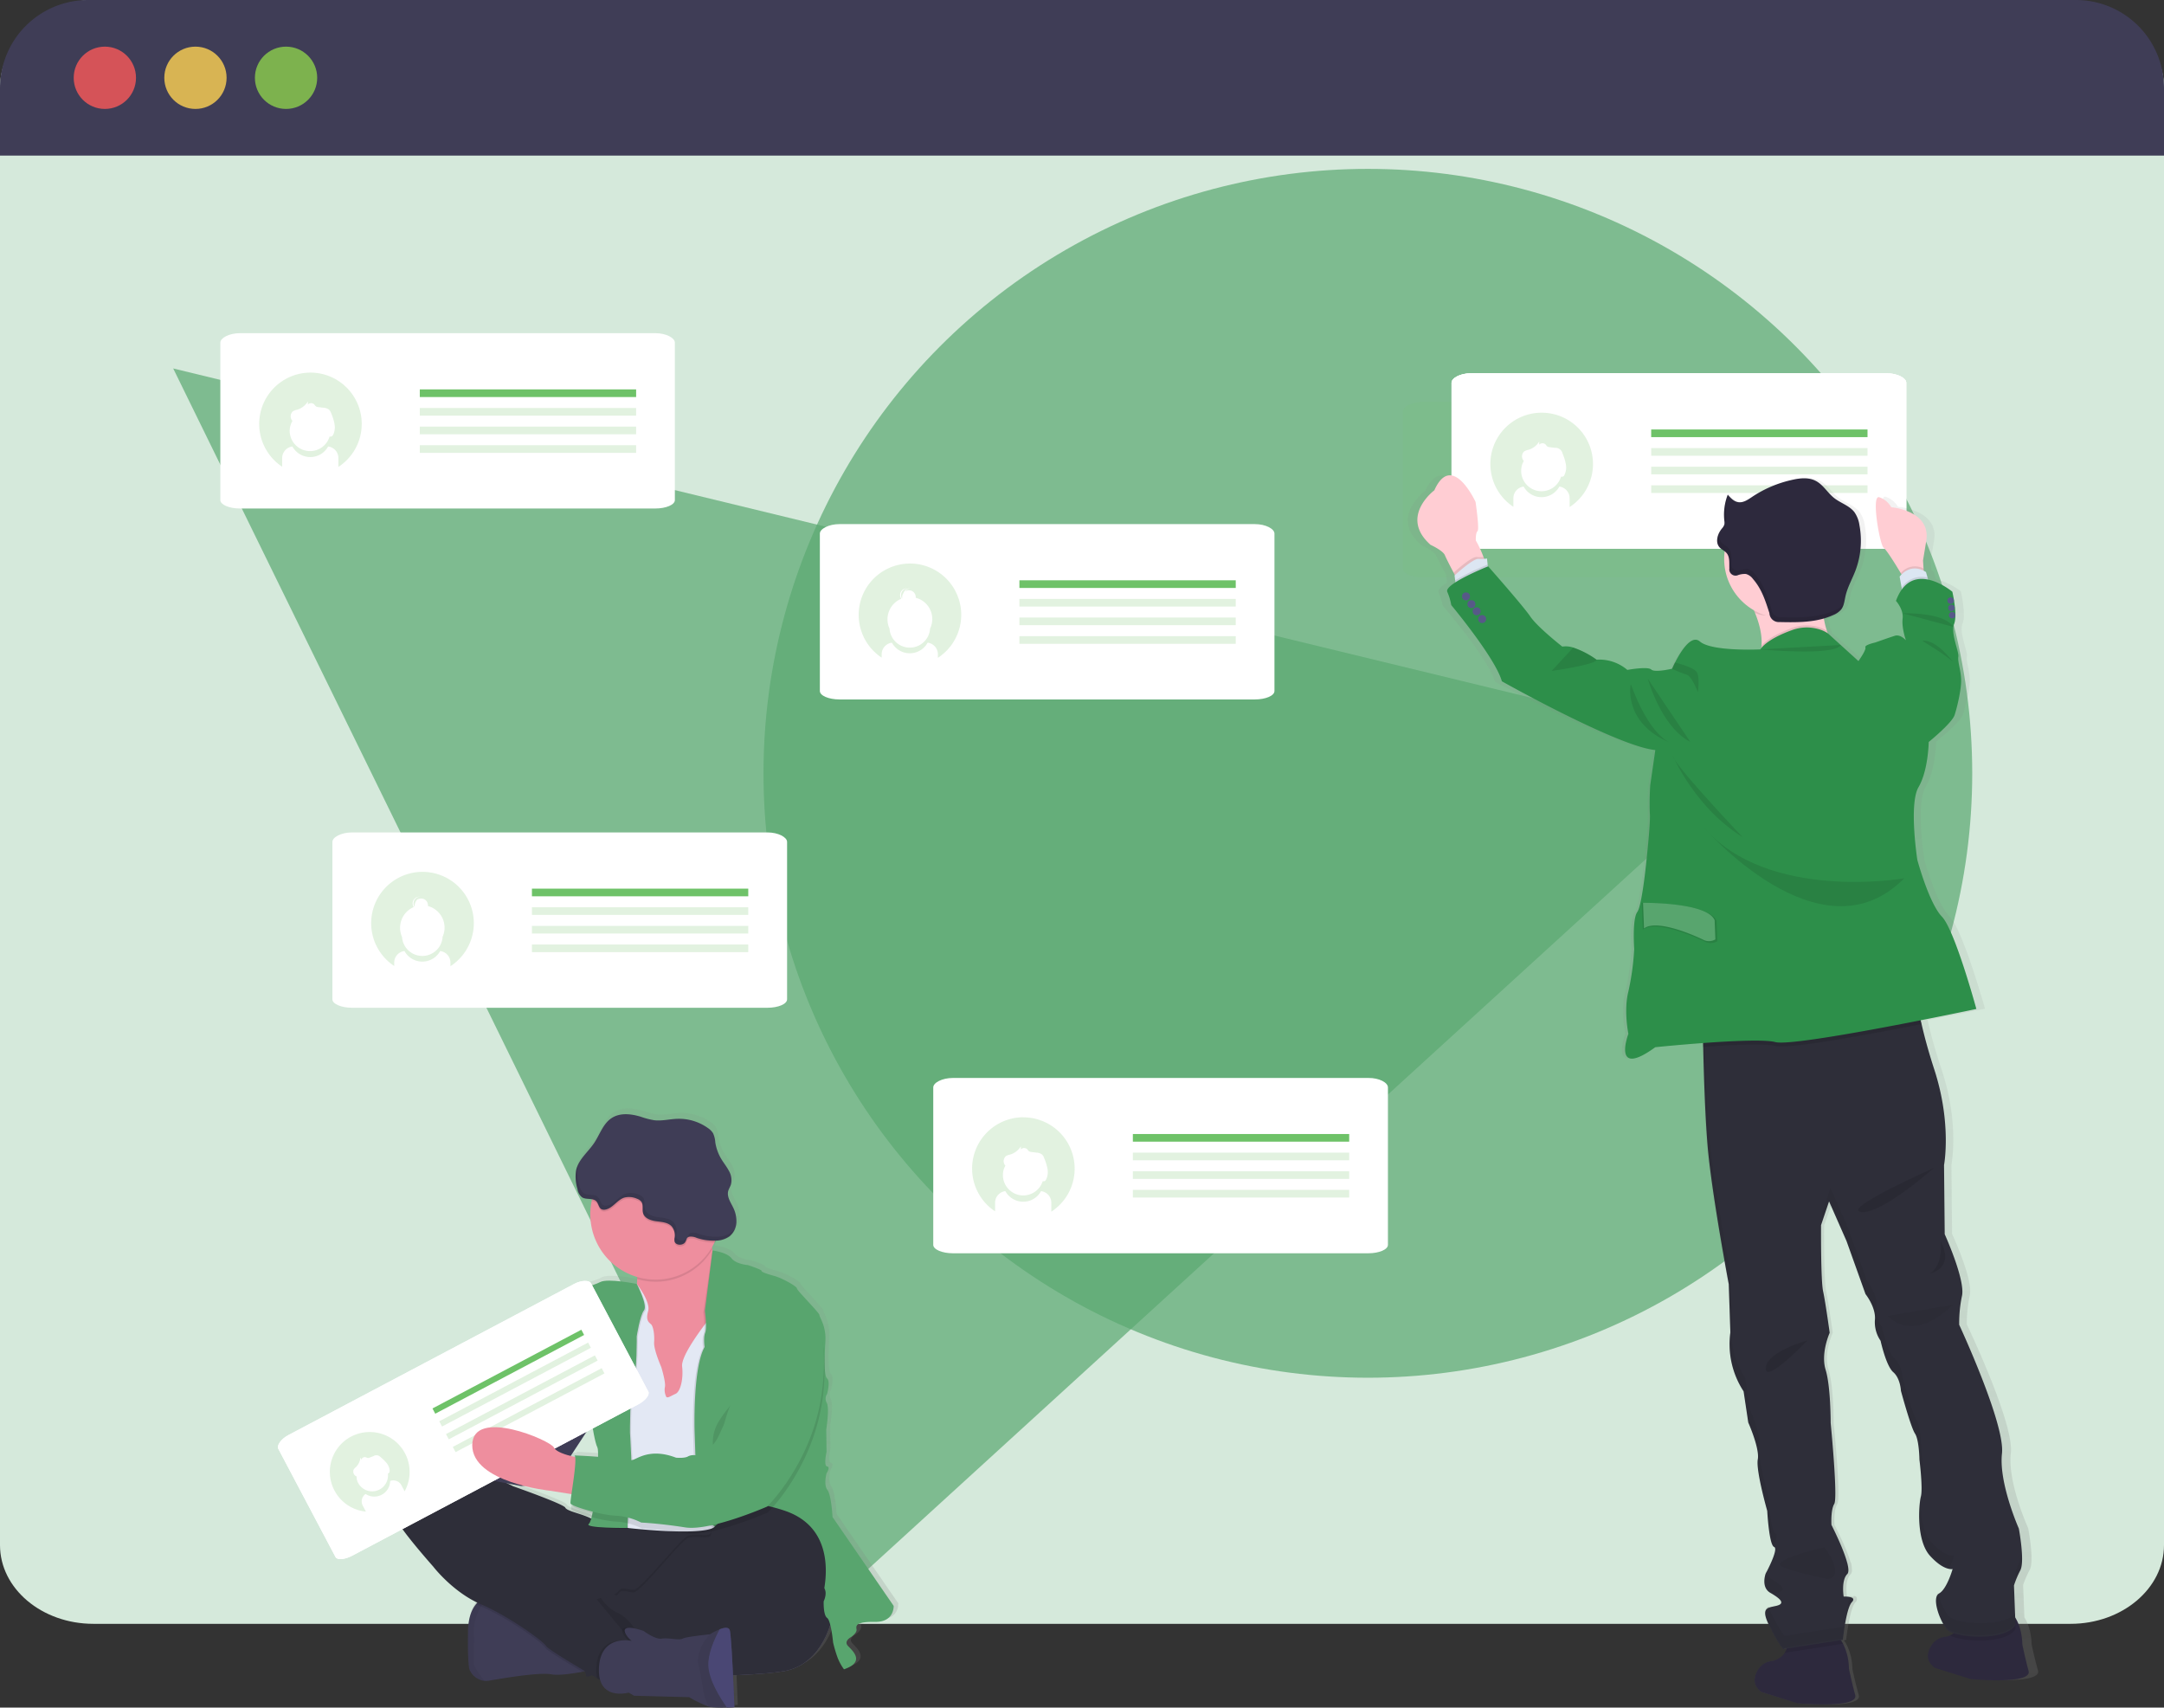 <?xml version="1.0" encoding="UTF-8"?> <svg xmlns="http://www.w3.org/2000/svg" xmlns:xlink="http://www.w3.org/1999/xlink" viewBox="0 0 769.83 607.4"><rect x="0" y="0" width="769.83" height="607.4" fill="#333333" stroke="none"/><defs><style>.cls-1{fill:#d5e9db;}.cls-2{fill:#5ba871;opacity:0.7;}.cls-3{fill:#3f3d56;}.cls-4{fill:#fa5959;}.cls-13,.cls-14,.cls-19,.cls-4,.cls-5,.cls-6,.cls-9{isolation:isolate;}.cls-4,.cls-5,.cls-6{opacity:0.8;}.cls-5{fill:#fed253;}.cls-6{fill:#8ccf4d;}.cls-7{fill:#fff;}.cls-8,.cls-9{fill:#6ec268;}.cls-9{opacity:0.2;}.cls-10{fill:url(#linear-gradient);}.cls-11{fill:#65617d;}.cls-12,.cls-19{fill:#2e2e39;}.cls-13,.cls-23{opacity:0.05;}.cls-14,.cls-20{opacity:0.1;}.cls-15{fill:#ee8e9e;}.cls-16{fill:#e3e8f4;}.cls-17{fill:#58a56e;}.cls-18{fill:#565387;}.cls-21{fill:url(#linear-gradient-2);}.cls-22{fill:#2d293d;}.cls-24{fill:#ffcdd3;}.cls-25{fill:#dce6f2;}.cls-26{fill:#2d8f4a;}.cls-27{fill:#575988;}</style><linearGradient id="linear-gradient" x1="266.91" y1="-227.65" x2="266.91" y2="-15.33" gradientTransform="matrix(1, 0, 0, -1, -36.6, 378.93)" gradientUnits="userSpaceOnUse"><stop offset="0" stop-color="gray" stop-opacity="0.25"></stop><stop offset="0.54" stop-color="gray" stop-opacity="0.12"></stop><stop offset="1" stop-color="gray" stop-opacity="0.1"></stop></linearGradient><linearGradient id="linear-gradient-2" x1="-432.32" y1="-163.09" x2="-432.32" y2="279.06" gradientTransform="matrix(1, -0.04, -0.04, -1, 1047.02, 427.91)" xlink:href="#linear-gradient"></linearGradient></defs><g id="Layer_2" data-name="Layer 2"><g id="Layer_1-2" data-name="Layer 1"><path class="cls-1" d="M769.83,31.19V549.61c0,15.41-14.87,28-33.23,28H33.23c-18.36,0-33.23-12.54-33.23-28V31.19C0,15.75,14.87,0,33.23,0L736.56,1.71C754.92,1.71,769.83,15.8,769.83,31.19Z"></path><polygon class="cls-2" points="61.61 131.06 282.61 582.07 626.61 268.06 61.61 131.06"></polygon><circle class="cls-2" cx="486.61" cy="275.07" r="215"></circle><path class="cls-3" d="M769.83,31.35v24H0v-24A31.36,31.36,0,0,1,31.35,0H738.49A31.35,31.35,0,0,1,769.83,31.35Z"></path><circle class="cls-4" cx="37.3" cy="27.67" r="11.08"></circle><circle class="cls-5" cx="69.53" cy="27.67" r="11.08"></circle><circle class="cls-6" cx="101.76" cy="27.67" r="11.08"></circle><path class="cls-7" d="M453.38,189.8v56c0,1.67-3.13,3-7,3H298.66c-3.86,0-7-1.35-7-3v-56c0-1.67,3.12-3.37,7-3.37H446.38C450.26,186.42,453.38,188.12,453.38,189.8Z"></path><rect class="cls-8" x="362.65" y="206.42" width="76.96" height="2.72"></rect><path class="cls-9" d="M323.71,200.46a18.25,18.25,0,0,0-10.06,33.47v-1.21a4.15,4.15,0,0,1,3.65-4.11,7.24,7.24,0,0,0,12.7,0,4.15,4.15,0,0,1,3.65,4.11V234a18.25,18.25,0,0,0-9.94-33.55Zm7.16,23.14a7.23,7.23,0,0,1-14.43,0,7.92,7.92,0,0,1,3.9-10.5l.25-.11a2.45,2.45,0,0,1-.39-1.31,2.41,2.41,0,0,1,2.41-2.41h.18a2.41,2.41,0,0,0-1.92,3.6h.07a3.84,3.84,0,0,1,0-.48,2.37,2.37,0,0,1,.46-1.4,2.4,2.4,0,0,1,2.3-1.7h.17a2.38,2.38,0,0,0-1.84,1.08,2.41,2.41,0,0,1,3.74,2v.27a7.79,7.79,0,0,1,5.1,10.95Z"></path><rect class="cls-9" x="362.65" y="213.04" width="76.96" height="2.72"></rect><rect class="cls-9" x="362.65" y="219.66" width="76.96" height="2.72"></rect><rect class="cls-9" x="362.65" y="226.29" width="76.96" height="2.72"></rect><path class="cls-7" d="M280,299.47v56c0,1.66-3.12,3-7,3H125.25c-3.86,0-7-1.36-7-3v-56c0-1.67,3.12-3.37,7-3.37H273C276.85,296.1,280,297.8,280,299.47Z"></path><rect class="cls-8" x="189.23" y="316.1" width="76.96" height="2.72"></rect><path class="cls-9" d="M150.3,310.13a18.25,18.25,0,0,0-10.06,33.48v-1.22a4.15,4.15,0,0,1,3.65-4.1,7.24,7.24,0,0,0,12.7,0,4.15,4.15,0,0,1,3.65,4.1v1.3a18.25,18.25,0,0,0-9.94-33.56Zm7.15,23.14a7.23,7.23,0,0,1-14.43,0,8,8,0,0,1,4.15-10.61,2.42,2.42,0,0,1,2-3.72h.18a2.41,2.41,0,0,0-2.24,2.57,2.37,2.37,0,0,0,.31,1h.08a1.85,1.85,0,0,1,0-.47,3.54,3.54,0,0,1,2.76-3.11h.09a2.41,2.41,0,0,0-1.84,1.08,2.38,2.38,0,0,1,1.32-.4,2.42,2.42,0,0,1,2.42,2.42h0a1.22,1.22,0,0,1,0,.27,7.93,7.93,0,0,1,5.64,9.68,8,8,0,0,1-.48,1.32Z"></path><rect class="cls-9" x="189.23" y="322.72" width="76.96" height="2.72"></rect><rect class="cls-9" x="189.23" y="329.34" width="76.96" height="2.72"></rect><rect class="cls-9" x="189.23" y="335.96" width="76.96" height="2.72"></rect><path class="cls-7" d="M240.08,121.88v56c0,1.66-3.12,3-7,3H85.38c-3.85,0-7-1.36-7-3v-56c0-1.67,3.13-3.37,7-3.37H233.1C237,118.51,240.08,120.21,240.08,121.88Z"></path><rect class="cls-8" x="149.34" y="138.51" width="76.96" height="2.72"></rect><rect class="cls-9" x="149.34" y="145.13" width="76.96" height="2.72"></rect><rect class="cls-9" x="149.34" y="151.75" width="76.96" height="2.72"></rect><rect class="cls-9" x="149.34" y="158.37" width="76.96" height="2.72"></rect><path class="cls-9" d="M110.38,132.54a18.26,18.26,0,0,0-10,33.48v-3.09a4.15,4.15,0,0,1,3.65-4.11,7.24,7.24,0,0,0,12.7,0,4.14,4.14,0,0,1,3.65,4.11v3.16a18.25,18.25,0,0,0-10-33.55Zm8,22.28a1,1,0,0,1-.24.31,1,1,0,0,1-.53.18h-.37a7.25,7.25,0,0,1-14.19-2.06,7.16,7.16,0,0,1,1-3.56l-.08-.05a2.41,2.41,0,0,1,.24-3.35,4.75,4.75,0,0,1,1.5-.55,6.75,6.75,0,0,0,3.8-2.91,6.73,6.73,0,0,1,0,1.1,1.6,1.6,0,0,1,2.27-.09h0a4.6,4.6,0,0,0,.65.74,2.09,2.09,0,0,0,.81.23l1.82.23a3.47,3.47,0,0,1,2.07.75,3.22,3.22,0,0,1,.69,1.22,18.06,18.06,0,0,1,1.19,3.85,6.21,6.21,0,0,1-.55,3.93Z"></path><path class="cls-7" d="M493.75,386.8v56c0,1.67-3.12,3-7,3H339c-3.86,0-7-1.35-7-3v-56c0-1.67,3.12-3.36,7-3.36H486.77C490.63,383.39,493.75,385.08,493.75,386.8Z"></path><rect class="cls-8" x="403.01" y="403.38" width="76.96" height="2.72"></rect><rect class="cls-9" x="403.01" y="410" width="76.96" height="2.72"></rect><rect class="cls-9" x="403.01" y="416.63" width="76.96" height="2.72"></rect><rect class="cls-9" x="403.01" y="423.25" width="76.96" height="2.72"></rect><path class="cls-9" d="M364.07,397.42A18.25,18.25,0,0,0,354,430.89V427.8a4.15,4.15,0,0,1,3.65-4.1,7.24,7.24,0,0,0,12.7,0,4.15,4.15,0,0,1,3.65,4.1V431a18.25,18.25,0,0,0-9.94-33.55Zm8,22.27a1.08,1.08,0,0,1-.24.32,1,1,0,0,1-.53.18h-.38a7.24,7.24,0,0,1-13.91-4,7.34,7.34,0,0,1,.68-1.61h-.08a2.41,2.41,0,0,1,.24-3.35,4.75,4.75,0,0,1,1.5-.55,6.73,6.73,0,0,0,3.8-2.9,6.73,6.73,0,0,1,0,1.1,1.6,1.6,0,0,1,2.27-.09h0a4.52,4.52,0,0,0,.65.73,2,2,0,0,0,.81.24l1.82.23a3.41,3.41,0,0,1,2.07.75,3.22,3.22,0,0,1,.69,1.22,17.88,17.88,0,0,1,1.19,3.85,6.13,6.13,0,0,1-.57,3.88Z"></path><path class="cls-10" d="M319.54,570.28,297.6,538.47s-.41-7.88-1.85-9.72-.31-5.93-.31-5.93,1.54-2.25.21-2.46-.21-5.22-.21-5.22l-.1-8s1.23-7.68.21-9.52a3,3,0,0,1,.1-3.27s1.23-4.4,0-5.53-.93-8-.62-13.4-2.15-8.49-2.15-9.31-8.1-8.79-8.1-9.51-5.13-3.68-8.21-4.5-4.61-1.43-4.51-1.84-4.82-2-4.82-2-4.3-.31-5.95-2.45-6.65-2.78-6.8-2.79l-.09-.43-.09-.46c.38-.65.74-1.32,1.07-2,.1-.21.19-.41.28-.62a8.77,8.77,0,0,0,5-1.57,6.83,6.83,0,0,0,2.45-4.91,10.74,10.74,0,0,0-1.19-5.45c-.9-1.84-2.22-3.75-1.77-5.75.2-.86.72-1.62,1-2.46a6.49,6.49,0,0,0-.74-4.85c-.77-1.48-1.85-2.79-2.72-4.23a16.33,16.33,0,0,1-2.16-6,9.4,9.4,0,0,0-.8-3.26,6.37,6.37,0,0,0-1.8-1.82,18,18,0,0,0-11-3.34c-2.79.1-5.58.85-8.35.51a30.32,30.32,0,0,1-4.87-1.27c-3.44-1-7.41-1.44-10.4.53s-4.19,5.84-6.22,8.87c-1.8,2.67-4.42,4.92-5.79,7.76v-.17a10.07,10.07,0,0,0-.76,2.07A14.69,14.69,0,0,0,206,421a4.74,4.74,0,0,0,1.66,3c1,.65,2.4.5,3.59.71,0,.19-.1.39-.14.58a23.46,23.46,0,0,0,16.23,27.34v.62a17.14,17.14,0,0,1-.1,1.76h0s-10.31-2.12-13.07-.68-8.21,2.55-9,3.37-2.87.21-4.72,5-2.05,9.72-4.4,12-3.59,3.79-3.7,5.43.31,2-.61,2.55-2.26,2.66-1.85,3.48a2.9,2.9,0,0,1-1.13,3.07,3.41,3.41,0,0,0-1.43,3.07s-.62,2.25-2.05,2.76S183,498.9,183,498.9l-4.65,5.35-9.22-10.2a3.89,3.89,0,0,0-5.48-.28l-4.54,4a8.92,8.92,0,0,0-4.53,2.7A11.75,11.75,0,0,0,152.2,504l-2.48,2.23a6.28,6.28,0,0,0-.64,6.95L155,519.7v.06a10.25,10.25,0,0,0-5.71,2.32c-8.81,7.78-8.92,14.94-7.58,18.21s12.51,15.86,12.51,15.86,6.49,8.44,15.86,12.93h0l-.07.07c-.19.2-.37.41-.55.64l-.15.2a1.43,1.43,0,0,0-.14.2l-.17.24-.13.2-.18.3-.11.19-.21.4-.07.13s-.17.37-.25.56l-.09.21a1.12,1.12,0,0,1-.16.4l-.09.27a1.69,1.69,0,0,1-.13.4l-.09.29-.12.45a1.34,1.34,0,0,1-.07.27c0,.09-.11.49-.16.74a1.41,1.41,0,0,0,0,.29,4.51,4.51,0,0,0-.09.53,1,1,0,0,1,0,.37,2.42,2.42,0,0,0-.07.51,2.52,2.52,0,0,0,0,.39v1.94c-.21,12,.49,13.71.49,13.71a6.65,6.65,0,0,0,5.44,4.08,7.4,7.4,0,0,0,1.76-.09c5.33-.93,17.84-3.07,22.25-2.25,2.65.49,7.56-.24,11-.9l.92-.18.64,2,2-.56,1.72,1,1.09.62c2,6.86,10.24,4.52,10.24,4.52l1.95,1.13,19.79.51a39.51,39.51,0,0,0,7,3.36,6.86,6.86,0,0,0,1,.22,44,44,0,0,0,5.51.1c1.52,0,2.69-.1,2.69-.1s-.2-5.37-.49-11.39a160.8,160.8,0,0,0,18.33-1.5c10.57-1.86,15-11.47,16.6-16.6a47.4,47.4,0,0,1,1,6.37,46,46,0,0,0,1.64,5.52,18.6,18.6,0,0,0,2.26,4.1c7.79-2.66,3.07-6.65,1.43-8.39s1.13-3.17,1.13-3.17,2.16-1.44,2-2.77-.31-2.76,6.67-2.66S319.54,570.28,319.54,570.28ZM211.26,505c.09.59,1.06,6.89,1.94,8.55a10.89,10.89,0,0,1,.23,3.37c-4.13-.33-8.43-.51-8.43-.51a1,1,0,0,1,.22.53l-.65-.15-.95-.23L211.24,505Zm-15.08,24,7.15,1.14.6.09a25.69,25.69,0,0,0-.37,3.38c0,.1.16.23.39.38a10.61,10.61,0,0,0-.14,1.69c.12.57,3.46,1.79,7.3,2.81-.06.2-.11.4-.16.58h0c-3.39-1.78-8.72-2.61-9.34-3.93s-18.76-7.67-18.76-7.67-.67-.35-1.81-.9l4.78.9,1.31-.13a71.27,71.27,0,0,0,9.05,1.65Z"></path><path class="cls-11" d="M296.2,574.73s-2.85,17.18-17.28,19.72-62.6,2-62.6,2-27.54-4-37.5-27.23-16.37-32.53-7.83-32.93,54.58,15.55,57.22,15.75S298.74,516.7,296.2,574.73Z"></path><path class="cls-12" d="M296.2,574.73s-2.85,17.18-17.28,19.72-62.6,2-62.6,2-27.54-4-37.5-27.23-16.37-32.53-7.83-32.93,54.58,15.55,57.22,15.75S298.74,516.7,296.2,574.73Z"></path><path class="cls-3" d="M167,593.8a6.6,6.6,0,0,0,5.37,4.1,6.76,6.76,0,0,0,1.74-.1c5.28-.91,17.68-3,22-2.23,2.63.49,7.5-.24,11-.89,2.3-.43,4-.84,4-.84s-4.06-13.52-4.57-13.92-18.33-11.12-18.33-11.12l-14.09-1h0a7.44,7.44,0,0,0-4.77,2.81c-1.49,1.8-2.77,4.75-2.85,9.59C166.31,592.11,167,593.8,167,593.8Z"></path><path class="cls-13" d="M167,593.8a6.6,6.6,0,0,0,5.37,4.1,57.3,57.3,0,0,1-3.82-5.58l.07-9.86a17.41,17.41,0,0,1,5.55-14.66h0s-7.42.51-7.62,12.4S167,593.8,167,593.8Z"></path><path class="cls-14" d="M228.11,572.29,241.22,562l20.63-20.33-5.59-.25c-.84.53-3.18,2.21-3.27,4.25-.1,2.48-5.57.17-8.42,1.59s-16.77,19.24-19.19,19.13-4.37-1.24-5.38.49a.44.44,0,0,1-.08.11Z"></path><path class="cls-14" d="M169.38,570.63l1.42.65c10,4.27,22.25,13.21,23.17,14.84.56,1,7.69,5.32,13.19,8.56,2.3-.43,4-.84,4-.84s-4.06-13.52-4.57-13.92-18.32-11.12-18.32-11.12l-14.09-1h0A7.4,7.4,0,0,0,169.38,570.63Z"></path><path class="cls-12" d="M141.72,541.5c1.32,3.25,12.4,15.75,12.4,15.75s7,9.15,17,13.42,22.26,13.21,23.17,14.84c.59,1,8.53,5.82,14.12,9.11l1.26.73,2.77,1.61,1.47.84s3.4-2.73,6.79-5.48,6.68-5.44,6.73-5.59c.1-.31,1.42-3.76,1.11-4-.16-.1-.85-1.51-2.14-3.14a14.4,14.4,0,0,0-5.17-4.28,14.71,14.71,0,0,1-6.71-7s-.45-.32-1.12-.75a13.73,13.73,0,0,0-4.57-2c-2.24-.28-6.4-4.85-6.4-4.85a12.56,12.56,0,0,1-4-4.17c-1.07-2.23-16.83-13-18.29-14L218.38,567l9.15,5.87,13.11-10.26,20.63-20.33-6.81-.3c-10-.44-27.83-1.12-30.08-.61a17,17,0,0,1-5.59.36s-5.08.23-8.43-1.54-8.65-2.6-9.26-3.91-18.6-7.62-18.6-7.62-24.49-13-33.23-5.28S140.38,538.25,141.72,541.5Z"></path><path class="cls-15" d="M220.69,466.9l3.15,10.47L227.9,501l14.94,1,4.33-7.18,4.31-7.15s2.69-9.53,4.63-18.75c1.71-8.15,2.82-16.07,1-16.93-1.65-.76-2.73-3.51-3.44-6.46-.09-.36-.17-.73-.24-1.1a56.77,56.77,0,0,1-1-7.58s-31.31-1.63-26.94,11.28a20.53,20.53,0,0,1,1.18,6.86,17.11,17.11,0,0,1-.1,1.75A14.63,14.63,0,0,1,220.69,466.9Z"></path><path class="cls-16" d="M214.18,465.17,215.3,483l2.54,15.14,2.85,7,2.54,38.36s24.5,2.84,30.46,0a2.62,2.62,0,0,0,1.08-.84c7.2-10.87,4.84-42.35,4.84-42.35l2.77-20.36-1.83-10.55-4.42-.47-3.41-.36s-.77.94-1.87,2.41c-3,4-8.56,11.8-8.19,15.07.51,4.47-.61,9-2.34,9.75s-3.15,1.94-3.45.72a5.49,5.49,0,0,1-.31-3.25c.31-1.73-1.32-7-1.32-7s-2.74-6.2-2.54-8.84-.3-5.69-1.12-6.4-1.93-1.43-1-4.68-4-9.58-4-9.58Z"></path><path class="cls-14" d="M246.55,509.59l1,30.39,5.87,3.26a2.57,2.57,0,0,0,1.08-.85c7.2-10.87,4.84-42.35,4.84-42.35l2.74-20.33-1.83-10.55-4.42-.47c1.71-8.15,2.83-16.06,1-16.92-1.65-.77-2.74-3.51-3.44-6.46h0l-3.18,21.49s.27,1.93.36,3.93a11.24,11.24,0,0,1-.26,3.79c-.71,1.83-.2,5.08-.2,5.08-1.83,3.23-2.75,9.21-3.19,15C246.32,502.28,246.55,509.59,246.55,509.59Z"></path><path class="cls-17" d="M253.48,444.8s5.12.64,6.74,2.77,5.9,2.44,5.9,2.44,4.88,1.63,4.77,2,1.43,1,4.48,1.83,8.13,3.76,8.13,4.48,8,8.63,8,9.45,2.43,3.86,2.13,9.25-.61,12.19.61,13.31,0,5.49,0,5.49a3,3,0,0,0-.1,3.25c1,1.83-.21,9.45-.21,9.45l.11,7.93s-1.12,5,.2,5.18-.2,2.44-.2,2.44-1.12,4.07.3,5.9,1.83,9.65,1.83,9.65l21.75,31.61s.3,5.79-6.61,5.69-6.81,1.32-6.6,2.64-1.93,2.75-1.93,2.75-2.75,1.42-1.12,3.15,6.3,5.69-1.42,8.33a18.47,18.47,0,0,1-2.24-4.06,48,48,0,0,1-1.63-5.49s-.71-7.73-2.13-8.74-1.22-5.9-1.22-5.9,2-4-.81-5.59-44.11-24.49-44.11-24.49l-1-30.39s-.71-22.46,3.56-30c0,0-.51-3.25.2-5.08s-.1-7.73-.1-7.73Z"></path><path class="cls-14" d="M226.84,457s-10.22-2.11-13-.69-8.13,2.54-8.94,3.36-2.85.2-4.68,5-2,9.65-4.37,11.89-3.56,3.76-3.66,5.38.31,2-.61,2.54-2.23,2.65-1.83,3.46,21.14,18.7,21.14,18.7,1,6.81,1.93,8.54-1,25.51-3,27.13,13.76,1.47,13.76,1.47.72-15.6,1.33-16.42-.41-17.48-.41-17.48-.1-14.23,1.22-18,1.17-16.26,1.17-16.26,1.17-7.5,2.59-9.25S226.84,457,226.84,457Z"></path><path class="cls-17" d="M226.54,456.71s-10.22-2.1-13-.68-8.13,2.54-8.94,3.35-2.85.21-4.67,5-2,9.66-4.37,11.89S192,480,191.9,481.66s.3,2-.61,2.54-2.24,2.64-1.83,3.46,21.14,18.7,21.14,18.7,1,6.81,1.93,8.53-1,25.51-3.05,27.14,13.72,1.47,13.72,1.47.71-15.6,1.32-16.41-.41-17.48-.41-17.48-.1-14.23,1.22-18,1.18-16.26,1.18-16.26,1.16-7.5,2.58-9.25S226.54,456.71,226.54,456.71Z"></path><path class="cls-14" d="M225.46,448.1a20.53,20.53,0,0,1,1.18,6.86,23.29,23.29,0,0,0,26.74-10.56,56.77,56.77,0,0,1-1-7.58S221.09,435.19,225.46,448.1Z"></path><path class="cls-15" d="M210,432a23.22,23.22,0,1,0,.5-4.84A23.22,23.22,0,0,0,210,432Z"></path><path class="cls-3" d="M195.08,485.91l-5.59,1.73a2.87,2.87,0,0,1-1.12,3,3.4,3.4,0,0,0-1.42,3s-.61,2.24-2,2.75-2.33,3.86-2.33,3.86l-4.68,5.39s-1.73,1.42-1.42,2.13-1.83.91-1.83.91l1.12,18.1,9.65,1.82,6-.61,4.88-1.82,4.27-2.55,1.93-5,8.53-13Z"></path><path class="cls-15" d="M176.07,510.2s-12.4-17.89-21.65-8.23,3.76,25.3,6.81,24.79,17.59-1.32,17.59-1.32Z"></path><path class="cls-14" d="M210.52,427.2a2.84,2.84,0,0,1,1.71.77c.78.83.82,2.3,1.85,2.82a2.18,2.18,0,0,0,1.21.14c2.7-.39,4.26-3.44,6.86-4.28a7,7,0,0,1,4.55.39,3.49,3.49,0,0,1,1.5,1c.87,1.13.26,2.78.66,4.14.56,1.89,2.81,2.64,4.77,2.88s4.15.39,5.45,1.86a5,5,0,0,1,1,3.93,3.27,3.27,0,0,0,0,1.46c.54,1.52,3.18,1.3,3.87.09.5-.87.35-1.6,1.53-1.84A5.08,5.08,0,0,1,248,441a18.09,18.09,0,0,0,6.44,1,23.28,23.28,0,1,0-43.84-14.74Z"></path><path class="cls-3" d="M240,441.67a3.27,3.27,0,0,1,0-1.46,5,5,0,0,0-1-3.93c-1.3-1.47-3.5-1.61-5.45-1.86s-4.21-1-4.77-2.88c-.4-1.36.21-3-.66-4.14a3.4,3.4,0,0,0-1.5-1,7,7,0,0,0-4.55-.4c-2.6.84-4.16,3.89-6.86,4.28a2.18,2.18,0,0,1-1.21-.14c-1-.52-1.07-2-1.85-2.82-1.24-1.31-3.58-.47-5.09-1.44a4.61,4.61,0,0,1-1.64-3,14.52,14.52,0,0,1-.45-6.74c.88-3.78,4.26-6.37,6.42-9.6,2-3,3.14-6.81,6.16-8.81s6.9-1.54,10.31-.53a28.86,28.86,0,0,0,4.83,1.27c2.74.34,5.5-.41,8.27-.5a17.7,17.7,0,0,1,10.92,3.32,6.11,6.11,0,0,1,1.78,1.8,9.08,9.08,0,0,1,.8,3.24,16.37,16.37,0,0,0,2.14,5.94c.86,1.43,1.93,2.73,2.7,4.21a6.43,6.43,0,0,1,.73,4.81c-.26.84-.77,1.59-1,2.45-.45,2,.86,3.88,1.75,5.71a10.84,10.84,0,0,1,1.19,5.42,6.84,6.84,0,0,1-2.44,4.87,8.69,8.69,0,0,1-5.15,1.56,18.35,18.35,0,0,1-6.57-1,5,5,0,0,0-2.48-.43c-1.19.24-1,1-1.54,1.84C243.21,443,240.57,443.19,240,441.67Z"></path><path class="cls-14" d="M227.5,572.9l13.11-10.26,20.63-20.33-6.81-.3a4.44,4.44,0,0,0-1.44,2.77c-.1,2.49-5.57.18-8.42,1.6s-16.77,19.24-19.19,19.12S221,564.27,220,566l-.08.12a2.92,2.92,0,0,1-1.55.92Z"></path><path class="cls-12" d="M201.07,572.19l6.59,21,1,3.3,3.14-.86,6.92-1.9,30.8-8.46a26.71,26.71,0,0,0,11.09-3,33.54,33.54,0,0,1,19.14-4.18c4.07.38,8.6-1.37,12.36-8.32,0,0,8.53-25.2-13-32.41s-22.58,3.83-22.58,3.83l-.29.18c-.84.53-3.18,2.21-3.27,4.25-.1,2.48-5.57.17-8.42,1.59s-16.75,19.32-19.17,19.21-4.37-1.24-5.38.49a.44.44,0,0,1-.08.11c-.75,1-3,1.28-4.51,1.32H214l-.19.06-1.56.46Z"></path><path class="cls-14" d="M202.78,531.34l3.17.51,1.32-13.11s-1.45-.22-3.27-.64C204.48,519.92,203.38,527,202.78,531.34Z"></path><path class="cls-14" d="M285.88,470.08s9.45-2.74,7.12,24.09S273.18,538,273.18,538s-20.13,8.84-29.17,7.42-15.63-1.73-15.63-1.73a23,23,0,0,0-9.15-2.44c-5.08-.2-15.75-3.35-16-4.37s2.65-16,1.43-17.07c0,0,14.23.58,15.65,1.61s3.45.29,5,0,6.2-4.35,15.45-.8c0,0,3.15.31,4.37-.51a4.42,4.42,0,0,1,3.18-.2,8.78,8.78,0,0,0,2.2-1.12c.31-.4,2.75,0,2.75,0a1.07,1.07,0,0,0,1.44-.5.9.9,0,0,0,.08-.21,6.63,6.63,0,0,1,1.42-2.23s2.75-15.45,7.93-21.24a3.3,3.3,0,0,0,1.12-2.95C264.84,490,273.68,466.8,285.88,470.08Z"></path><path class="cls-14" d="M212.23,568.85l13.42,16.25.09-.1c.1-.3,1.42-3.76,1.11-4s-2.64-5.29-7.32-7.42a13.93,13.93,0,0,1-5.74-5.23Z"></path><path class="cls-14" d="M212.38,597l1.47.84s3.4-2.73,6.79-5.48,6.68-5.44,6.73-5.59c.1-.31,1.42-3.76,1.11-4-.16-.1-.85-1.51-2.14-3.14-9.1-2.55-3.3,3.77-2.53,4.06,0,0-11.08-2.54-11.69,9.52A14.61,14.61,0,0,0,212.38,597Z"></path><path class="cls-3" d="M223.63,602.07l1.94,1.12,19.61.51a39.57,39.57,0,0,0,6.94,3.34,6.86,6.86,0,0,0,1,.22,45.4,45.4,0,0,0,5.47.1c1.5,0,2.66-.1,2.66-.1s-.93-24.74-1.63-27.34c-.33-1.25-2-1-3.6-.35a23.13,23.13,0,0,0-3.51,1.78s-8.33.8-9.66,1.52-5.08-.41-7.42,0-6.5-2.75-6.5-2.75c-11.38-3.76-5,3.25-4.17,3.56,0,0-11.07-2.54-11.68,9.52S223.63,602.07,223.63,602.07Z"></path><path class="cls-18" d="M252,592.52c.21,5.12,4.2,11.48,6.59,14.84,1.5,0,2.66-.1,2.66-.1s-.93-24.74-1.63-27.34c-.33-1.25-2-1-3.6-.35C254,583.26,251.82,588.39,252,592.52Z"></path><path class="cls-14" d="M252,592.52c.21,5.12,4.2,11.48,6.59,14.84,1.5,0,2.66-.1,2.66-.1s-.93-24.74-1.63-27.34c-.33-1.25-2-1-3.6-.35C254,583.26,251.82,588.39,252,592.52Z"></path><path class="cls-13" d="M248.64,593.2c1.35,4.94,1.33,10.49,3.48,13.84a6.86,6.86,0,0,0,1,.22,45.4,45.4,0,0,0,5.47.1c1.5,0,2.66-.1,2.66-.1s-.93-24.74-1.63-27.34c-.33-1.25-2-1-3.6-.35a23.13,23.13,0,0,0-3.51,1.78S246.91,586.87,248.64,593.2Z"></path><path class="cls-19" d="M181,543.06s9.74,3.16,18,14.39Z"></path><g class="cls-20"><path d="M260.14,421.1l-.06.22a6.85,6.85,0,0,1-.34.85A5.73,5.73,0,0,1,260.14,421.1Z"></path><path d="M205,416.17a9.12,9.12,0,0,1,.75-2c-.05.17-.1.35-.14.53a14.52,14.52,0,0,0,.45,6.74,4.61,4.61,0,0,0,1.64,3c1.51,1,3.85.13,5.08,1.43.79.83.83,2.31,1.85,2.82a2,2,0,0,0,1.22.14c2.7-.38,4.26-3.43,6.86-4.27a6.89,6.89,0,0,1,4.54.39,3.29,3.29,0,0,1,1.51,1c.87,1.12.26,2.78.66,4.14.56,1.88,2.81,2.63,4.76,2.88s4.15.38,5.46,1.86a4.93,4.93,0,0,1,1,3.93,3.23,3.23,0,0,0,0,1.45c.54,1.53,3.18,1.3,3.87.1.5-.88.35-1.6,1.53-1.85a5.08,5.08,0,0,1,2.49.43,18.35,18.35,0,0,0,6.57,1,8.83,8.83,0,0,0,5.15-1.56,6.27,6.27,0,0,0,1.58-1.93,6.48,6.48,0,0,1-2.19,3.45,8.69,8.69,0,0,1-5.15,1.56,18.35,18.35,0,0,1-6.57-1,5.08,5.08,0,0,0-2.49-.43c-1.18.24-1,1-1.53,1.84-.69,1.21-3.33,1.43-3.87-.09a3.27,3.27,0,0,1,0-1.46,4.93,4.93,0,0,0-1-3.93c-1.31-1.47-3.5-1.61-5.46-1.86s-4.2-1-4.76-2.88c-.4-1.36.21-3-.66-4.14a3.4,3.4,0,0,0-1.5-1,7,7,0,0,0-4.55-.4c-2.6.84-4.16,3.89-6.86,4.28a2.22,2.22,0,0,1-1.22-.14c-1-.52-1.06-2-1.85-2.82-1.23-1.31-3.57-.47-5.08-1.44a4.61,4.61,0,0,1-1.64-3A14.64,14.64,0,0,1,205,416.17Z"></path></g><path class="cls-14" d="M261.71,497.52c-1.86,2.51-4,4.84-5.63,7.5a14.26,14.26,0,0,0-2.47,8.87c1.7-1.75,2.48-4.17,3.56-6.36,1.82-3.72,4.54-6.87,6.83-10.28.44-.65,3.25-4.42,1.83-4.6C264.66,492.5,262.38,496.66,261.71,497.52Z"></path><path class="cls-7" d="M210.26,456.48,230.63,495c.61,1.14-1,3.21-3.7,4.62L125.26,553.39c-2.65,1.4-5.3,1.61-5.9.46L99,515.34c-.61-1.15.92-3.46,3.57-4.86l101.67-53.77C206.89,455.3,209.66,455.33,210.26,456.48Z"></path><path class="cls-7" d="M210.26,456.48,230.63,495c.61,1.14-1,3.21-3.7,4.62L125.26,553.39c-2.65,1.4-5.3,1.61-5.9.46L99,515.34c-.61-1.15.92-3.46,3.57-4.86l101.67-53.77C206.89,455.3,209.66,455.33,210.26,456.48Z"></path><rect class="cls-8" x="150.87" y="486.88" width="59.91" height="2.11" transform="translate(-207.12 141.12) rotate(-27.87)"></rect><rect class="cls-9" x="153.28" y="491.44" width="59.91" height="2.11" transform="translate(-208.97 142.78) rotate(-27.87)"></rect><rect class="cls-9" x="155.68" y="495.99" width="59.91" height="2.11" transform="translate(-210.82 144.43) rotate(-27.87)"></rect><rect class="cls-9" x="158.1" y="500.55" width="59.91" height="2.11" transform="translate(-212.67 146.09) rotate(-27.87)"></rect><path class="cls-9" d="M124.91,511a14.2,14.2,0,0,0,5.26,26.69l-1.12-2.12a3.23,3.23,0,0,1,1-4.16,5.63,5.63,0,0,0,8.74-4.62,3.25,3.25,0,0,1,4,1.5l1.15,2.18a14.2,14.2,0,0,0-19-19.47Zm13.63,12.41a.79.79,0,0,1,0,.3.84.84,0,0,1-.3.32l-.25.14a5.64,5.64,0,0,1-11,2.3,5.72,5.72,0,0,1-.12-1.3h-.07a1.89,1.89,0,0,1-1-2.4,3.63,3.63,0,0,1,.83-.92,5.23,5.23,0,0,0,1.56-3.38,5.45,5.45,0,0,1,.37.77,1.26,1.26,0,0,1,1.54-.89,4.44,4.44,0,0,0,.72.27,1.64,1.64,0,0,0,.65-.13l1.33-.51a2,2,0,0,1,2.62.36,14.5,14.5,0,0,1,2.22,2.21,4.79,4.79,0,0,1,1,2.86Z"></path><path class="cls-15" d="M168,514c-.1,13.41,27.65,16.26,27.65,16.26l7.09,1.12,3.17.51,1.32-13.11s-1.45-.22-3.27-.64c-2.68-.63-6.16-1.71-6.89-3.23C195.89,512.33,168.14,500.54,168,514Z"></path><path class="cls-17" d="M285.63,468s9.45-2.74,7.12,24.09-19.82,43.8-19.82,43.8-20.13,8.84-29.17,7.42-15.65-1.73-15.65-1.73a23,23,0,0,0-9.15-2.44c-5.08-.2-15.75-3.35-16-4.37s2.65-16,1.43-17.07c0,0,14.23.58,15.65,1.61s3.45.29,5,0,6.2-4.36,15.45-.8c0,0,3.15.31,4.37-.51a4.42,4.42,0,0,1,3.18-.2,8.78,8.78,0,0,0,2.2-1.12c.31-.4,2.75,0,2.75,0a1.08,1.08,0,0,0,1.44-.48,1.55,1.55,0,0,0,.08-.23,6.77,6.77,0,0,1,1.42-2.24s2.75-15.44,7.93-21.24a3.28,3.28,0,0,0,1.12-2.94C264.59,487.94,273.44,464.8,285.63,468Z"></path><path class="cls-7" d="M678.14,136.14v56c0,1.67-3.12,3-7,3H523.38c-3.86,0-7-1.35-7-3v-56c0-1.67,3.12-3.37,7-3.37H671.16C675,132.8,678.14,134.47,678.14,136.14Z"></path><g class="cls-20"><path class="cls-8" d="M660.83,146.33v56c0,1.66-3.13,3-7,3H506.1c-3.86,0-7-1.36-7-3v-56c0-1.67,3.12-3.37,7-3.37H653.85C657.7,143,660.83,144.66,660.83,146.33Z"></path></g><path class="cls-7" d="M678.14,136.14v56c0,1.67-3.12,3-7,3H523.38c-3.86,0-7-1.35-7-3v-56c0-1.67,3.12-3.37,7-3.37H671.16C675,132.8,678.14,134.47,678.14,136.14Z"></path><path class="cls-7" d="M678.14,136.14v56c0,1.67-3.12,3-7,3H523.38c-3.86,0-7-1.35-7-3v-56c0-1.67,3.12-3.37,7-3.37H671.16C675,132.8,678.14,134.47,678.14,136.14Z"></path><rect class="cls-8" x="587.4" y="152.77" width="76.96" height="2.72"></rect><rect class="cls-9" x="587.4" y="159.39" width="76.96" height="2.72"></rect><rect class="cls-9" x="587.4" y="166.01" width="76.96" height="2.72"></rect><rect class="cls-9" x="587.4" y="172.63" width="76.96" height="2.72"></rect><path class="cls-9" d="M548.47,146.8a18.25,18.25,0,0,0-10.09,33.48v-3.09a4.16,4.16,0,0,1,3.65-4.11,7.24,7.24,0,0,0,12.7,0,4.16,4.16,0,0,1,3.65,4.11v3.17a18.25,18.25,0,0,0-9.91-33.56Zm8,22.27a.79.79,0,0,1-.77.49h-.37a7.24,7.24,0,0,1-14.18-2.06,7.15,7.15,0,0,1,.94-3.56l-.08-.05a2.42,2.42,0,0,1,.24-3.35,5,5,0,0,1,1.5-.55,6.65,6.65,0,0,0,3.8-2.9,6.73,6.73,0,0,1,0,1.1,1.6,1.6,0,0,1,2.27-.09h0c.23.23.38.55.66.73a1.8,1.8,0,0,0,.81.23l1.81.24a2.57,2.57,0,0,1,2.76,2,17.88,17.88,0,0,1,1.19,3.85,6.06,6.06,0,0,1-.58,3.92Z"></path><path class="cls-21" d="M725,594.22c-1.38-5-2.28-9.38-2.28-9.38s.06-5.49-2.56-9.51l-.05-1.37h0l-.4-10.16a34.5,34.5,0,0,1,2.36-5.4c1.7-3.25-.57-14.85-.57-14.85s-7.4-16.19-6.15-26.68-15.67-45.79-15.67-45.79a46.14,46.14,0,0,1,1.07-10.28,8.23,8.23,0,0,0,.11-2.16,1.13,1.13,0,0,0,0-.26v.08c-.5-6.87-6.43-19.55-6.43-19.55l-.22-24.61s2.92-14.63-3.5-33.86c-2.24-6.71-3.71-12.1-4.67-16.26-.11-.47-.22-.92-.31-1.36,11.59-2.22,20.43-4,20.43-4s-7.84-28-12.6-32.8-9-20.19-9-20.19-3.14-19.89.47-25.87,3.75-16.16,3.75-16.16,8.52-6.71,9.51-9.58,2.57-9.31,2.44-12.66-1.34-6.33-1-8.11-2.89-8.39-1.55-11.63a8.76,8.76,0,0,0,.47-3.09v-.13a43.38,43.38,0,0,0-1.09-8.26,23.6,23.6,0,0,0-8.86-4.31l-.22-.75-.57-2c-.3-.18-.59-.34-.88-.48v-.72l-.19-2.87,1.12-6.51c2.27-11.33-12.78-12.43-12.78-12.43a7.83,7.83,0,0,0-4.38-3.55c-3.06-1,.14,16.91,1.6,18,1.09.82,4.58,6.32,6.26,9h0l.28.44a5.9,5.9,0,0,0-.66.75l.72,3.87.11.6a15.75,15.75,0,0,0-2.23,4.16s2.85,2.9,2.43,6.28,1.13,7.52,1.21,7.74c-.17-.18-2.18-2.19-4.08-1.6s-7.23,2.4-7.23,2.4-4,.86-3.59,1.73S663,235,663,235l-11.2-9.82c-.12-.3-.24-.6-.35-.91a26.33,26.33,0,0,1-1.11-4.45,23.88,23.88,0,0,0,3.41-1.23,7.45,7.45,0,0,0,2.92-2c1-1.33,1.18-3.1,1.56-4.72.73-3.18,2.46-6.05,3.66-9.09a29.16,29.16,0,0,0,1.47-16.06,10.68,10.68,0,0,0-1.84-4.63c-1.86-2.36-5.09-3.23-7.49-5.07s-4-4.74-6.78-6.09c-2.5-1.22-5.48-1-8.22-.39a43.8,43.8,0,0,0-15.1,6.15c-1.53,1-3.22,2.14-5,1.88-1.56-.22-2.74-1.42-3.79-2.57v-.15l-.13-.13a19,19,0,0,0-1.36,8.14,5.62,5.62,0,0,0,.1,1.29v.45a2.41,2.41,0,0,1,0,.38h0a2.78,2.78,0,0,1-.06.58,4.17,4.17,0,0,1-1,1.49,9.64,9.64,0,0,0-.84,1.24,1.53,1.53,0,0,1,.13-.45,6.31,6.31,0,0,0-1,3.45,3.4,3.4,0,0,0,.9,2.41,11.44,11.44,0,0,0,1.82,1.35,19.71,19.71,0,0,0-.19,3.6,20.91,20.91,0,0,0,10.86,17.43c.14.3.27.6.41.91,1.52,3.58,2.72,7.77,2.41,11.7a6.12,6.12,0,0,1-.1.86c0,.28-.26.31-.37.47h0s-17.83.86-22.17-2.78-10.24,9.69-10.24,9.69-6.34,1.49-7.67.3-8.78.16-8.78.16a16.07,16.07,0,0,0-11.29-3.64,33.21,33.21,0,0,0-8.36-4.23h0l-.21-.06h0a9.19,9.19,0,0,0-4-.36s-9-6.91-11.76-10.7-15.44-17.75-15.5-17.82l-.07-.69-.22-2.1a7.92,7.92,0,0,1-1.09.14l-.27-.72a38.3,38.3,0,0,0-2.82-5.84s-.1-2.66.65-3.35-.72-10.38-.72-10.38-8.61-18.17-15.16-4.1c0,0-13,9.44-1.41,19.39,0,0,4.57,2,5.27,3.7.46,1.1,2.1,4.16,3.2,6.19.18.34.35.64.49.91l-.12.11.23,1.73.09.67c-2.06,1.28-3.45,2.53-3.07,3.42a19,19,0,0,1,1.46,4.72s16.28,18.85,18.61,27.09c0,0,42.6,23.15,56.37,24.39l-1.8,12.44a97.21,97.21,0,0,0-.16,10.1c.28,2.65-1.08,14.74-1.08,14.74s-1.7,17.77-3.61,20.33-1.15,13.14-1.15,13.14a90,90,0,0,1-2.16,15.14c-1.75,6.79,0,15,0,15s-6.33,16.18,9.88,4.75c0,0,8.14-.82,17.52-1.5V372c0,1.21.06,2.52.1,3.9.22,9.12.65,21.68,1.43,31.17,1.39,16.77,7.78,49.77,7.78,49.77l.64,16.7a23.28,23.28,0,0,0-.29,4.79,31.08,31.08,0,0,0,5.1,16.59L622.09,506s3.28,7.23,3.51,11.61a6.35,6.35,0,0,1-.09,1.07,7.55,7.55,0,0,0-.08,1.71c0,5.06,3.54,17,3.54,17s.65,12.19,2.5,12.83c1.59.54-1.81,7.11-2.83,9,0-.12-.06-.23-.08-.35-.13.25-.21.38-.21.38a8.63,8.63,0,0,0-.45,3.11,4.41,4.41,0,0,0,2.19,4.21c3.55,2,5.48,3.68,2.57,4.5a29.39,29.39,0,0,0-3.2.81c0-.14-.12-.28-.17-.41a2,2,0,0,0-1.12,2.18,9.26,9.26,0,0,0,1.25,4.1c3.18,6.43,5.3,8.83,5.3,8.83l1.39-.21a7.32,7.32,0,0,1-.75,1.54,5.89,5.89,0,0,1-2,1.91,6.46,6.46,0,0,1-2.46,1,7,7,0,0,0-5.08,2.72c-1.73,2.42-2.75,5.68,1,8.36l13.24,4S662.64,608,661.25,603s-2.28-9.38-2.28-9.38a20,20,0,0,0-2.17-8.87,11,11,0,0,0-.84-1.29l.79-.12s1.21-11.2,3.32-13.41c.49-.5.59-.88.46-1.17.2-.62-.38-1-1.13-1.12a1.6,1.6,0,0,1-.14.44,11.48,11.48,0,0,0-2.19-.16s-1-5.8,1.34-8a2.23,2.23,0,0,0,.39-1.75,9.41,9.41,0,0,0-.34-2.36.61.61,0,0,0-.07.14c-1.41-5.25-5.78-13.51-5.78-13.51s-.38-5.3,1-7.47-1.3-28.82-1.3-28.82.06-12.93-1.82-18.87S652,474.09,652,474.09a1.87,1.87,0,0,0-.06-.39v-.09s-.11-.79-.29-2v.13c-.49-3.4-1.43-9.56-2-12.41-.89-4-.72-23.52-.72-23.52l3-8.44,6.4,14.1,6.95,18.86s3.23,3.91,3.46,8v.6c0,.43,0,.85,0,1.28a11.42,11.42,0,0,0,2.15,6.72s2,9,4.64,11.16,2.82,6.62,2.82,6.62,3.61,13,5.16,15.21c1.3,1.89,1.57,7.21,1.62,8.84h0v.48s.62,4.66.75,8.59v1.3a14.22,14.22,0,0,1-.26,3.19v-.47A33.51,33.51,0,0,0,685,540c.1,4.71,1,10.25,4,13.41,5.15,5.47,8.23,4.64,8.23,4.64s-2.1,7.16-5,8.69a2.11,2.11,0,0,0-.31.21,2.83,2.83,0,0,0-.08-.4,3.42,3.42,0,0,0-.76,2.66c-.09,3.12,2.07,8.1,4,10.35a5.82,5.82,0,0,0,2.52,1.34c-.14.11-.29.21-.44.31a9.4,9.4,0,0,1-1,.51,5.15,5.15,0,0,1-1.48.44,7,7,0,0,0-5.08,2.72c-1.72,2.42-2.75,5.67,1,8.36l13.24,4S726.38,599.22,725,594.22Z"></path><path class="cls-22" d="M639.45,605.87l-12.82-4c-3.59-2.69-2.6-6-.93-8.37a6.77,6.77,0,0,1,4.91-2.71,6,6,0,0,0,2.38-1,5.6,5.6,0,0,0,1.93-1.91,9.31,9.31,0,0,0,1.26-4.94s13.72-4.6,17.68-.68a10.76,10.76,0,0,1,1.78,2.4,20.59,20.59,0,0,1,2.11,8.88s.88,4.38,2.22,9.38S639.45,605.87,639.45,605.87Z"></path><path class="cls-22" d="M701.09,597.26l-12.81-4c-3.6-2.68-2.61-5.94-.94-8.35a6.69,6.69,0,0,1,4.91-2.71,5.07,5.07,0,0,0,1.43-.45,9.4,9.4,0,0,0,1-.51c3.47-2.08,3.19-6.85,3.19-6.85s13.73-4.6,17.68-.68a9.87,9.87,0,0,1,1.4,1.75c2.54,4,2.49,9.52,2.49,9.52s.88,4.4,2.22,9.39S701.09,597.26,701.09,597.26Z"></path><path class="cls-14" d="M653.86,582.3a10.76,10.76,0,0,1,1.78,2.4h0l-20.72,3.21a9.31,9.31,0,0,0,1.26-4.94S649.9,578.38,653.86,582.3Z"></path><path class="cls-14" d="M716.9,575.44l.15,3.9c-3,5.46-18.72,4.89-23.37,2.39a9.4,9.4,0,0,0,1-.51c3.47-2.08,3.19-6.85,3.19-6.85s13.73-4.6,17.68-.68A10,10,0,0,1,716.9,575.44Z"></path><path class="cls-12" d="M718.73,558.56a34.09,34.09,0,0,0-2.27,5.4l.53,14c-3.31,6-21.77,4.74-24.37,1.65s-5.57-11.29-2.79-12.82,4.8-8.68,4.8-8.68-3,.82-8-4.65-4.06-18.08-3.29-21.12-.51-13.09-.51-13.09-.09-7.08-1.59-9.32-5-15.21-5-15.21-.17-4.42-2.73-6.63-4.5-11.16-4.5-11.16A11.61,11.61,0,0,1,667,469.4c.36-4.44-3.36-9.08-3.36-9.08l-6.75-18.86-6.21-14.11-2.85,8.45s-.14,19.48.73,23.52,2.34,14.78,2.34,14.78-3.27,7.21-1.44,13.16,1.79,18.88,1.79,18.88,2.61,26.63,1.28,28.81-1,7.47-1,7.47,7.85,15.28,5.63,17.49-1.29,8-1.29,8,5-.19,2.92,2-3.21,13.41-3.21,13.41l-21.28,3.3s-2.06-2.4-5.14-8.84.31-5.85,3.13-6.67,1-2.51-2.49-4.51-1.68-6.84-1.68-6.84,4.79-8.86,3-9.5-2.44-12.83-2.44-12.83-4.09-14.36-3.36-18.29S621.93,506,621.93,506l-1.66-11.09a30.61,30.61,0,0,1-4.7-20.89L615,456.8s-6.23-33-7.58-49.82c-.87-10.74-1.31-25.42-1.51-34.59-.11-5.14-.15-8.55-.15-8.55L681.78,353a64.33,64.33,0,0,0,1.82,11.29c.94,4.16,2.37,9.55,4.55,16.26,6.23,19.24,3.43,33.87,3.43,33.87l.24,24.6s7.35,16.18,6.15,21.9a47.62,47.62,0,0,0-1,10.31s16.41,35.31,15.22,45.8,6,26.69,6,26.69S720.38,555.31,718.73,558.56Z"></path><path class="cls-13" d="M671.51,468.12l23.13-4S682,478.08,671.51,468.12Z"></path><path class="cls-14" d="M690.38,441.54s1.11,8.19-3.81,11.48C686.6,453,695.57,451.26,690.38,441.54Z"></path><path class="cls-14" d="M688,415.43s-18.82,16.75-26,15.7S688,415.43,688,415.43Z"></path><path class="cls-14" d="M643,476.8s-14.63,3.92-14.84,9.86S643,476.8,643,476.8Z"></path><path class="cls-13" d="M649.07,550.35s-20.69,4.69-14.69,7.11,15.83,4.18,15.83,4.18S656.94,561.73,649.07,550.35Z"></path><g class="cls-23"><path d="M630.38,561.8a4.15,4.15,0,0,1-2-2.95c-.12.24-.2.38-.2.38s-1.76,4.84,1.68,6.84c.4.23.77.45,1.12.67.62-.14,1.28-.25,1.92-.44C635.64,565.53,633.77,563.8,630.38,561.8Z"></path><path d="M657.15,559.39c.55-.55.48-1.91.06-3.64a9.8,9.8,0,0,0-1,5.16A4.13,4.13,0,0,1,657.15,559.39Z"></path><path d="M650.55,471.55a24,24,0,0,0-1.16,6.56,25.7,25.7,0,0,1,1.45-4.53S650.73,472.8,650.55,471.55Z"></path><path d="M698,460.43a7.89,7.89,0,0,0,.12-1.94c-.21,1.33-.35,2.56-.44,3.64C697.74,461.58,697.84,461,698,460.43Z"></path><path d="M652.47,534.42a11.16,11.16,0,0,0,.37-3.94,13.33,13.33,0,0,0-.82,5A5,5,0,0,1,652.47,534.42Z"></path><path d="M658.13,567.6a69.75,69.75,0,0,0-2,11l-21.28,3.3s-2.05-2.4-5.13-8.83c-.27-.57-.49-1.08-.67-1.54-1.26.64-1.71,2,.12,5.81,3.08,6.43,5.14,8.83,5.14,8.83l21.28-3.3s1.16-11.2,3.2-13.4C659.78,568.34,659.09,567.8,658.13,567.6Z"></path><path d="M628.66,536.93s.65,12.2,2.44,12.84h0c.82-2,1.34-4,.54-4.27-1.8-.64-2.44-12.84-2.44-12.84s-4.1-14.36-3.36-18.28-3.34-13.15-3.34-13.15l-1.67-11.09a30.61,30.61,0,0,1-4.7-20.89l-.66-17.15s-6.23-33-7.58-49.82c-.87-10.74-1.31-25.43-1.51-34.59,0-1.66-.06-3.13-.09-4.37l-.61.09s0,3.4.16,8.55c.2,9.16.64,23.85,1.5,34.59,1.36,16.77,7.59,49.82,7.59,49.82l.66,17.15a30.61,30.61,0,0,0,4.7,20.89L622,505.5s4.08,9.22,3.34,13.15S628.66,536.93,628.66,536.93Z"></path><path d="M693.15,574.8a20.72,20.72,0,0,1-3.7-8.26c-2.11,2,.69,9.6,3.16,12.53,2.6,3.09,21.06,4.33,24.37-1.64l-.13-3.37C712.26,579,695.61,577.74,693.15,574.8Z"></path><path d="M719.26,553.8a34.09,34.09,0,0,0-2.27,5.4l.09,2.48c.37-.92.9-2.15,1.64-3.61a10.66,10.66,0,0,0,.6-4.41Z"></path><path d="M693.58,557.59a34.16,34.16,0,0,0,1.58-4.27s-3,.82-8-4.65c-3.63-4-4.13-11.75-3.83-16.85-.77,3-1.7,15.65,3.29,21.12C689.91,556.52,692.31,557.4,693.58,557.59Z"></path><path d="M682.85,518.74a96.26,96.26,0,0,1,.76,10.46,11.41,11.41,0,0,1,.3-1.65c.77-3-.51-13.08-.51-13.08s-.1-7.08-1.6-9.33-5-15.21-5-15.21-.17-4.42-2.74-6.62-4.5-11.16-4.5-11.16a11.62,11.62,0,0,1-2.06-7.54c.36-4.44-3.36-9.07-3.36-9.07l-6.76-18.87-6.21-14.1L648.31,431v2.69l2.33-6.85,6.21,14.1,6.74,18.86s3.72,4.63,3.36,9.07a11.56,11.56,0,0,0,2.06,7.54s1.93,9,4.5,11.16,2.73,6.62,2.73,6.62,3.51,13,5,15.21S682.85,518.74,682.85,518.74Z"></path></g><path class="cls-24" d="M685.18,192.87l-1.08,6.51.19,2.87.14,2.12-7.35,1-.89-1.5h0c-1.63-2.71-5-8.22-6.08-9-1.4-1.09-4.53-19-1.57-18a7.76,7.76,0,0,1,4.26,3.56S687.38,181.55,685.18,192.87Z"></path><path class="cls-14" d="M684.43,204.37l-7.35,1-.89-1.5h0a6.52,6.52,0,0,1,8.1-1.66Z"></path><path class="cls-25" d="M686.38,207.8l-9.64,2.63-.26-1.44-.7-3.88s3.65-5.28,9.37-1.64l.56,2Z"></path><path class="cls-24" d="M528.29,199.62l-10.17,6s-.43-.8-1-1.92c-1.07-2-2.66-5.1-3.11-6.2-.68-1.69-5.1-3.7-5.1-3.7-11.27-10,1.34-19.39,1.34-19.39,6.32-14.06,14.67,4.12,14.67,4.12s1.44,9.69.71,10.38-.62,3.34-.62,3.34a39.37,39.37,0,0,1,2.73,5.85C528.1,199,528.29,199.62,528.29,199.62Z"></path><path class="cls-14" d="M528.29,199.62l-10.17,6s-.43-.8-1-1.92c1.41-1.28,6.45-5.7,8.16-5.57a12.64,12.64,0,0,0,2.46,0C528.1,199,528.29,199.62,528.29,199.62Z"></path><path class="cls-25" d="M529.47,202.72,518,208.92l-.33-2.5-.23-1.73s6.54-6.05,8.55-5.91a10.78,10.78,0,0,0,3-.12l.22,2.09Z"></path><path class="cls-24" d="M658.54,236.8s-50.66,7.7-41.27,4.25c6.54-2.42,9-6.73,9.38-11.41.29-3.93-.87-8.12-2.35-11.71a51.25,51.25,0,0,0-4.9-9s38.07-22.89,31-3.14a31.12,31.12,0,0,0-1.85,9.3,26.18,26.18,0,0,0,1.36,9.29A27.74,27.74,0,0,0,658.54,236.8Z"></path><path class="cls-14" d="M650.44,205.8a31.12,31.12,0,0,0-1.85,9.3c-3.54,3.22-7.57,3.17-12.73,3.37-4,.15-8.32,1.28-11.56-.51a51.25,51.25,0,0,0-4.9-9S657.47,186.06,650.44,205.8Z"></path><circle class="cls-24" cx="634.42" cy="198.81" r="21.06"></circle><path class="cls-14" d="M658.54,236.8s-50.66,7.7-41.27,4.25c6.54-2.42,9-6.73,9.38-11.41,2.43-2.85,7.44-5,10.67-6.2a15.18,15.18,0,0,1,9.21-.5,13,13,0,0,1,3.42,1.42A27.77,27.77,0,0,0,658.54,236.8Z"></path><path class="cls-14" d="M686.38,207.8l-9.64,2.63-.26-1.44a8.62,8.62,0,0,1,9.23-3.56Z"></path><path class="cls-14" d="M529.47,202.72,518,208.92l-.33-2.5a85.29,85.29,0,0,1,11.58-5.62Z"></path><path class="cls-14" d="M683.6,364.28c-19.58,3.87-47.47,9-52,7.81-3.74-1-15.52-.41-25.77.34-.11-5.14-.15-8.55-.15-8.55L681.75,353A63.47,63.47,0,0,0,683.6,364.28Z"></path><path class="cls-26" d="M703.08,358.9s-64.46,13.63-71.51,11.78-42.71,1.82-42.71,1.82c-15.67,11.4-9.57-4.77-9.57-4.77s-1.73-8.25,0-15.05a91.92,91.92,0,0,0,2.07-15.13s-.76-10.59,1.09-13.14,3.47-20.32,3.47-20.32,1.3-12.09,1-14.74a96.23,96.23,0,0,1,.15-10.09l1.8-12.46c-13.33-1.26-54.59-24.46-54.59-24.46-2.27-8.23-18-27.1-18-27.1a20.48,20.48,0,0,0-1.42-4.73c-1.17-2.79,14.53-9.06,14.53-9.06s12.4,14,15,17.84S555.78,230,555.78,230a8.51,8.51,0,0,1,3.91.35l.2.06h0a31.41,31.41,0,0,1,8.09,4.24,15.37,15.37,0,0,1,10.94,3.65s7.21-1.34,8.49-.15,7.43-.28,7.43-.28,5.68-13.33,9.89-9.68S626.2,231,626.2,231c2.18-3.14,7.69-5.55,11.15-6.81a15.18,15.18,0,0,1,9.21-.51,11.71,11.71,0,0,1,3.71,1.62l10.86,9.85s2.86-4,2.47-4.88,3.48-1.72,3.48-1.72,5.06-1.79,7-2.4,3.78,1.44,3.95,1.61c-.08-.22-1.57-4.45-1.18-7.74s-2.37-6.28-2.37-6.28c5.61-15.44,20.06-3.25,20.06-3.25s1.92,8.25.62,11.49,1.8,9.84,1.51,11.62.89,4.75,1,8.11-1.39,9.79-2.34,12.66-9.2,9.56-9.2,9.56S686,274,682.5,280s-.42,25.87-.42,25.87,4.14,15.42,8.75,20.2S703.08,358.9,703.08,358.9Z"></path><path class="cls-14" d="M604,246.2s-2.17-5.76-4-6.22a42.63,42.63,0,0,1-5.21-2.1l1-2.22s6.71,1.56,7.85,3.47S604,246.2,604,246.2Z"></path><path class="cls-14" d="M568,234.66c-.29,1.78-16,4-16,4l7.65-8.29h0l.2.06h0A31.74,31.74,0,0,1,568,234.66Z"></path><circle class="cls-27" cx="521.52" cy="212.14" r="1.42"></circle><circle class="cls-27" cx="523.44" cy="214.9" r="1.42"></circle><circle class="cls-27" cx="525.31" cy="217.44" r="1.42"></circle><circle class="cls-27" cx="527.27" cy="220.2" r="1.42"></circle><circle class="cls-27" cx="693.93" cy="213.63" r="1.15"></circle><circle class="cls-27" cx="694.21" cy="216.23" r="1.15"></circle><circle class="cls-27" cx="694.46" cy="218.83" r="1.15"></circle><path class="cls-14" d="M605.94,294.11c-.17-.2,41.62,48.6,71.45,18.32C677.38,312.43,628.75,320.94,605.94,294.11Z"></path><path class="cls-14" d="M584.05,321.16s23.88-.27,26.64,6.49l.27,7.14a4.56,4.56,0,0,1-4.44.17c-2.45-1.2-17.15-8-22.1-4.25Z"></path><path class="cls-17" d="M584.5,321.14s22.83-.26,25.47,6.19l.26,6.81a4.4,4.4,0,0,1-4.25.16c-2.34-1.15-16.4-7.6-21.13-4.05Z"></path><path class="cls-14" d="M595.08,268.87a76.42,76.42,0,0,0,9.86,15.51,62.12,62.12,0,0,0,15,13.42S595.6,272.13,595.08,268.87Z"></path><path class="cls-14" d="M586.21,241.46s4.64,17,15.12,22.46Z"></path><path class="cls-14" d="M580.18,243.43c-.12-.32-3,13.72,14,20.76C594.21,264.19,587,262.05,580.18,243.43Z"></path><path class="cls-14" d="M683.87,227.9c-.26,0,8.48,5.11,10.89,7.55C694.76,235.45,688.9,227.35,683.87,227.9Z"></path><path class="cls-22" d="M629.46,218.1a3.31,3.31,0,0,0,3.44,3.18l.31,0c6.43.15,13.12.18,19-2.52a7.11,7.11,0,0,0,2.81-2c1-1.33,1.14-3.09,1.51-4.72.71-3.17,2.37-6,3.54-9.08a30.07,30.07,0,0,0,1.42-16.13,10.64,10.64,0,0,0-1.78-4.63c-1.8-2.37-4.94-3.23-7.26-5.08s-3.89-4.75-6.57-6.1c-2.42-1.22-5.31-1-8-.4a41.84,41.84,0,0,0-14.6,6.14c-1.49,1-3.12,2.13-4.89,1.87-1.55-.23-2.71-1.48-3.75-2.65a19.63,19.63,0,0,0-1.22,9.23,4,4,0,0,1,0,1.38,4.21,4.21,0,0,1-.93,1.49c-1.51,1.9-2.39,4.85-.75,6.64.71.79,1.77,1.19,2.47,2,1.24,1.43.92,3.57,1,5.46a2.23,2.23,0,0,0,3.16,2.37,7.13,7.13,0,0,1,2.75-.37,4.61,4.61,0,0,1,2.48,1.76C626.73,209.52,628,213.62,629.46,218.1Z"></path><g class="cls-20"><path d="M655.63,215.05a7.14,7.14,0,0,1-2.82,2c-5.84,2.7-12.52,2.68-18.95,2.52a3.31,3.31,0,0,1-3.73-2.83,1.55,1.55,0,0,1,0-.31c-1.41-4.49-2.73-8.59-5.84-12.24a4.58,4.58,0,0,0-2.47-1.76,7.38,7.38,0,0,0-2.76.37,2.74,2.74,0,0,1-2.62-.52,2.84,2.84,0,0,1-.54-1.85c0-1.89.28-4-1-5.46-.69-.8-1.76-1.2-2.47-2a4.16,4.16,0,0,1-.57-4.21c-1.05,1.83-1.45,4.14-.08,5.65.71.78,1.78,1.18,2.47,2,1.24,1.43.93,3.57,1,5.47a2.76,2.76,0,0,0,.54,1.84,2.71,2.71,0,0,0,2.62.52,7.18,7.18,0,0,1,2.76-.37,4.58,4.58,0,0,1,2.47,1.76c3.11,3.66,4.42,7.75,5.84,12.24a4.44,4.44,0,0,0,1.75,2.78,4.57,4.57,0,0,0,2,.37c6.43.15,13.12.17,19-2.53a7.25,7.25,0,0,0,2.82-2,5.72,5.72,0,0,0,.84-1.74A3.4,3.4,0,0,1,655.63,215.05Z"></path><path d="M613.51,186a3.07,3.07,0,0,0,.6-1.09,4,4,0,0,0,0-1.38,19.59,19.59,0,0,1,.7-7.65l-.13-.14a19.63,19.63,0,0,0-1.22,9.23A5.93,5.93,0,0,1,613.51,186Z"></path></g><path class="cls-14" d="M626.2,231s26.42,2.48,28.63-1.57"></path><path class="cls-14" d="M676.88,218.16s14.6-.54,18,4.81"></path></g></g></svg> 